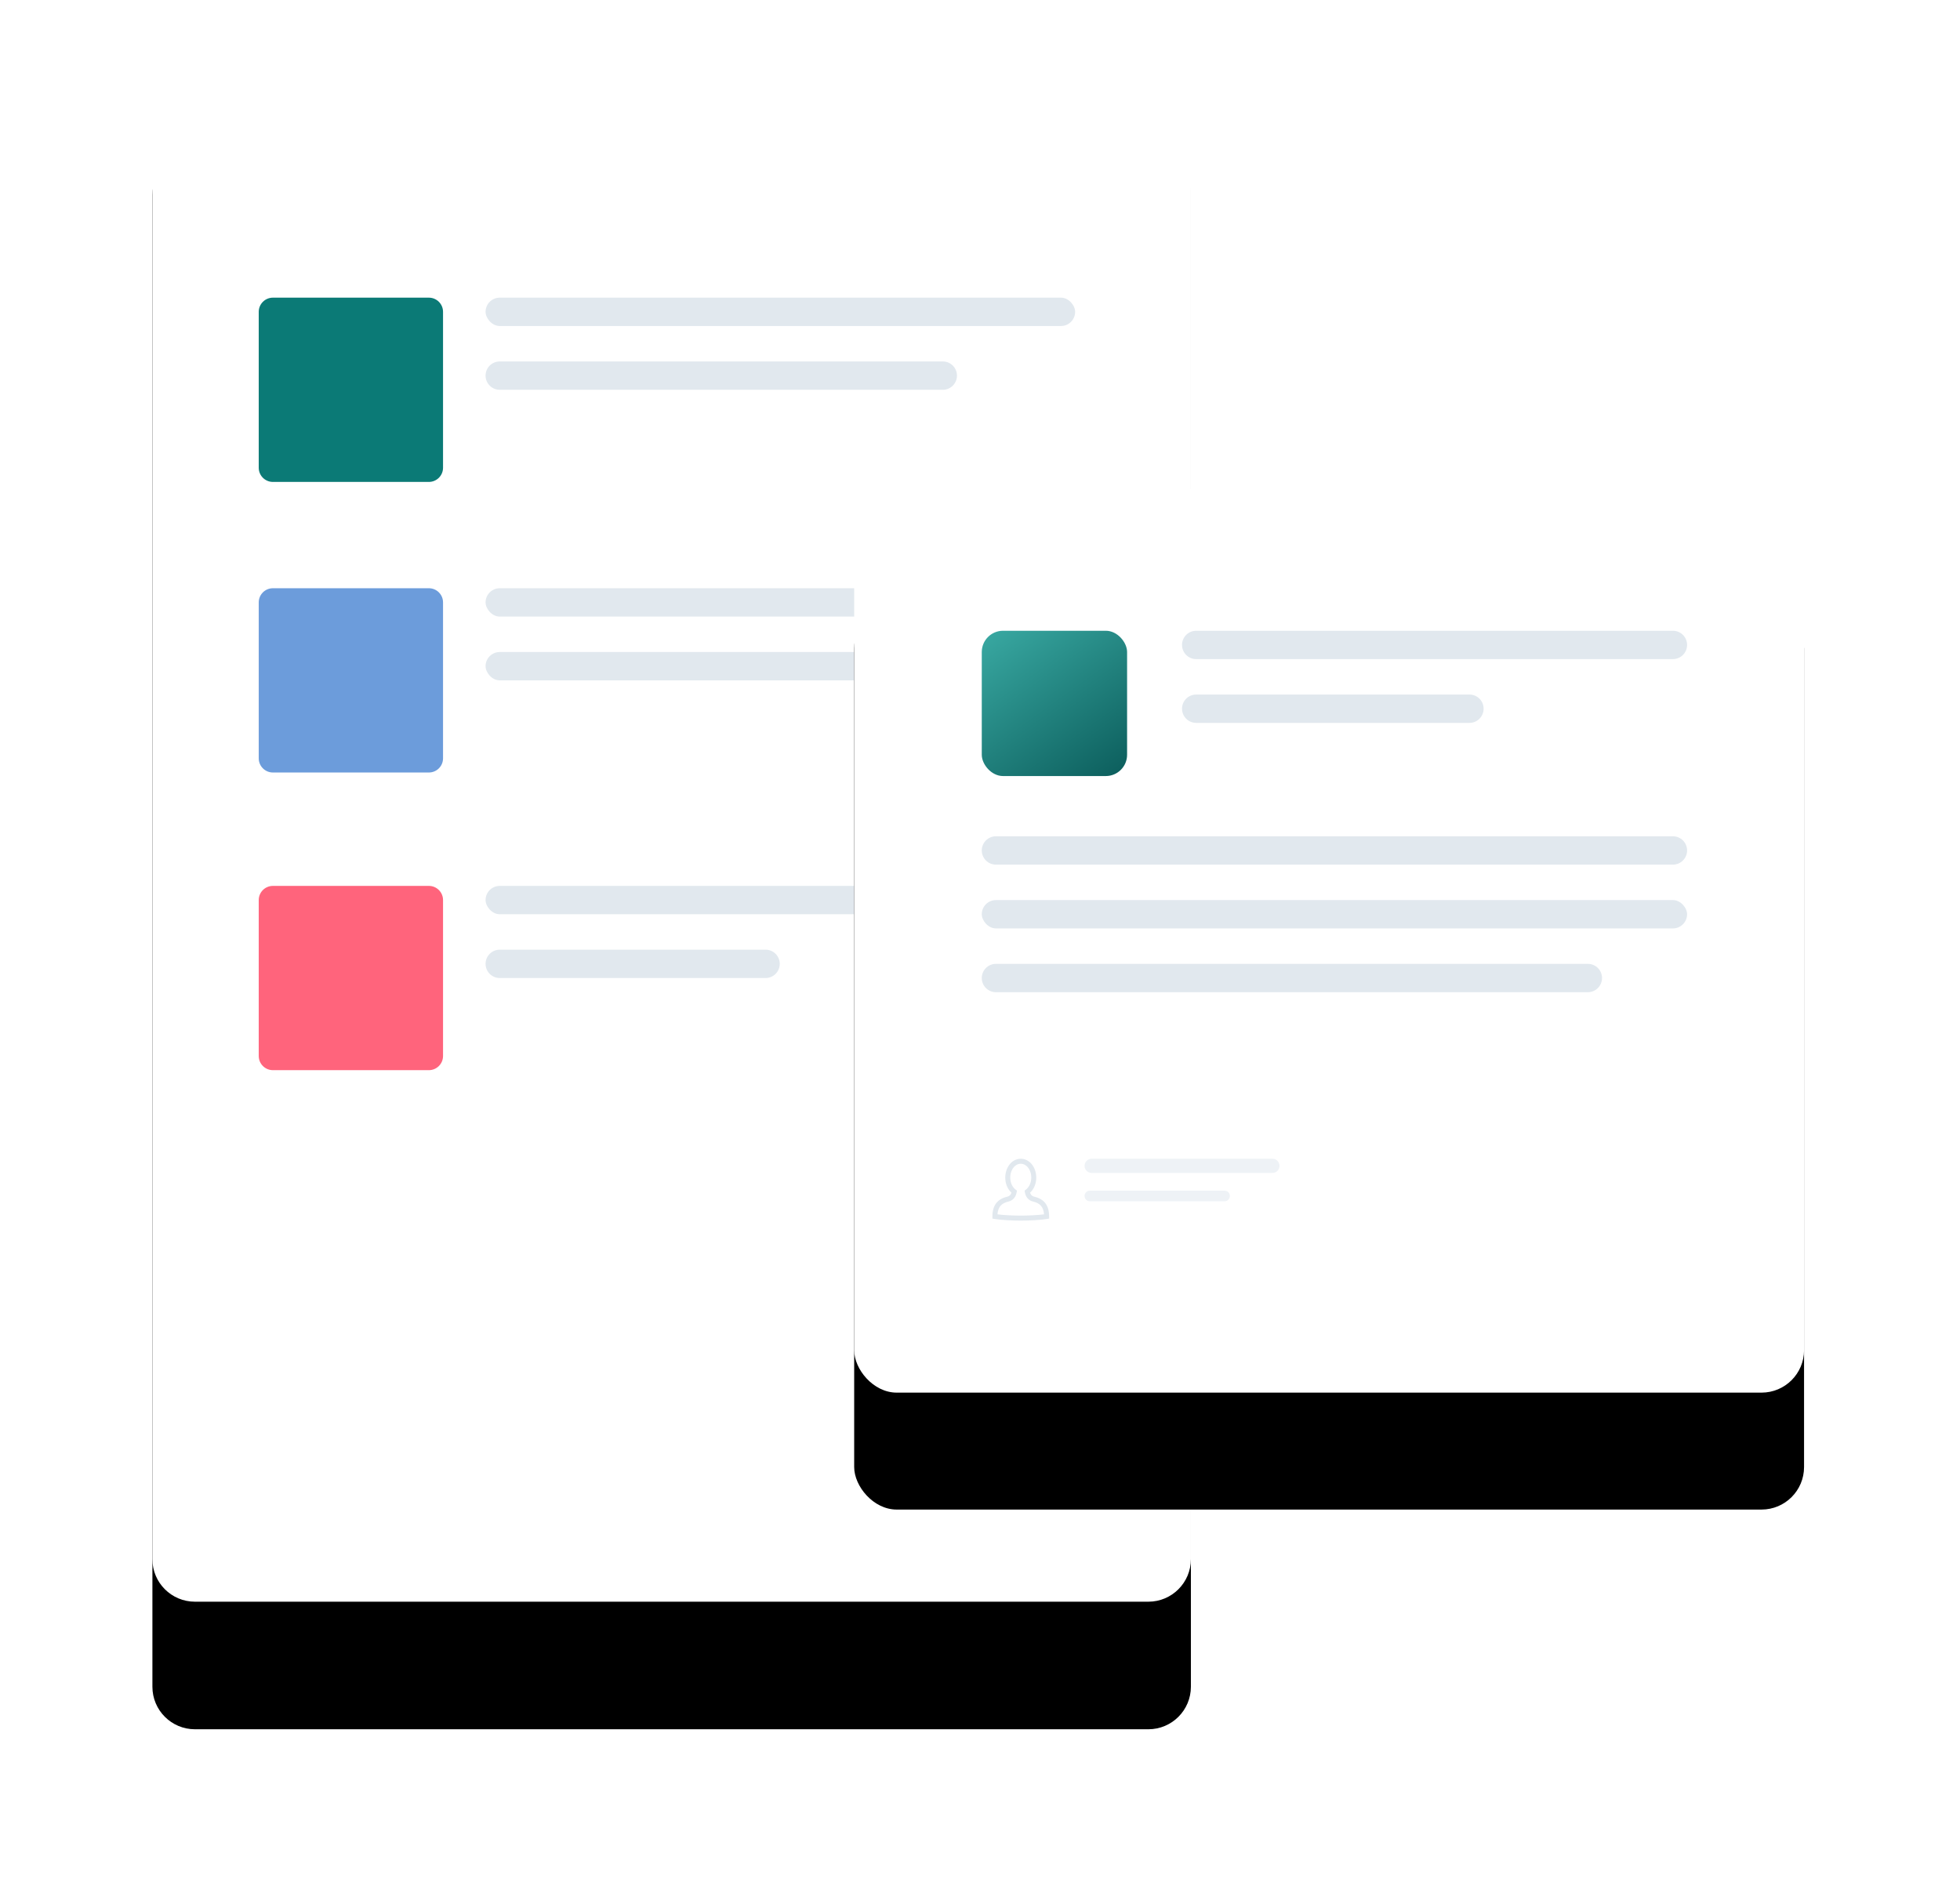 <?xml version="1.0" encoding="UTF-8"?>
<svg width="553px" height="531px" viewBox="0 0 553 531" version="1.1" xmlns="http://www.w3.org/2000/svg" xmlns:xlink="http://www.w3.org/1999/xlink">
    <!-- Generator: Sketch 52.6 (67491) - http://www.bohemiancoding.com/sketch -->
    <title>Group 31</title>
    <desc>Created with Sketch.</desc>
    <defs>
        <path d="M12,0 L281,0 C287.627,-1.21743675e-15 293,5.373 293,12 L293,433 C293,439.627 287.627,445 281,445 L12,445 C5.373,445 8.11624501e-16,439.627 0,433 L0,12 C-8.11624501e-16,5.373 5.373,1.21743675e-15 12,0 Z" id="path-1"></path>
        <filter x="-28.2%" y="-10.4%" width="156.3%" height="137.1%" filterUnits="objectBoundingBox" id="filter-2">
            <feOffset dx="0" dy="36" in="SourceAlpha" result="shadowOffsetOuter1"></feOffset>
            <feGaussianBlur stdDeviation="21.5" in="shadowOffsetOuter1" result="shadowBlurOuter1"></feGaussianBlur>
            <feColorMatrix values="0 0 0 0 0   0 0 0 0 0   0 0 0 0 0  0 0 0 0.201 0" type="matrix" in="shadowBlurOuter1"></feColorMatrix>
        </filter>
        <rect id="path-3" x="0" y="0" width="268" height="255" rx="12"></rect>
        <filter x="-31.2%" y="-33.9%" width="162.3%" height="180.4%" filterUnits="objectBoundingBox" id="filter-4">
            <feOffset dx="0" dy="36" in="SourceAlpha" result="shadowOffsetOuter1"></feOffset>
            <feGaussianBlur stdDeviation="21.5" in="shadowOffsetOuter1" result="shadowBlurOuter1"></feGaussianBlur>
            <feColorMatrix values="0 0 0 0 0   0 0 0 0 0   0 0 0 0 0  0 0 0 0.201 0" type="matrix" in="shadowBlurOuter1" result="shadowMatrixOuter1"></feColorMatrix>
            <feOffset dx="0" dy="-3" in="SourceAlpha" result="shadowOffsetOuter2"></feOffset>
            <feGaussianBlur stdDeviation="22" in="shadowOffsetOuter2" result="shadowBlurOuter2"></feGaussianBlur>
            <feColorMatrix values="0 0 0 0 0   0 0 0 0 0   0 0 0 0 0  0 0 0 0.031 0" type="matrix" in="shadowBlurOuter2" result="shadowMatrixOuter2"></feColorMatrix>
            <feMerge>
                <feMergeNode in="shadowMatrixOuter1"></feMergeNode>
                <feMergeNode in="shadowMatrixOuter2"></feMergeNode>
            </feMerge>
        </filter>
        <linearGradient x1="7.688%" y1="-12.152%" x2="100%" y2="116.397%" id="linearGradient-5">
            <stop stop-color="#3BACA5" offset="0%"></stop>
            <stop stop-color="#075655" offset="100%"></stop>
        </linearGradient>
    </defs>
    <g id="Landing-page" stroke="none" stroke-width="1" fill="none" fill-rule="evenodd">
        <g id="1.3--Features" transform="translate(-131, -3926)">
            <g id="Group-31" transform="translate(174, 3933)">
                <g id="mockup-1">
                    <g id="Rectangle-5-Copy">
                        <use fill="black" fill-opacity="1" filter="url(#filter-2)" xlink:href="#path-1"></use>
                        <use fill="#FFFFFF" fill-rule="evenodd" xlink:href="#path-1"></use>
                    </g>
                    <g id="Group" transform="translate(30, 77)">
                        <path d="M4,0 L48,0 C50.209,-4.05812251e-16 52,1.791 52,4 L52,48 C52,50.209 50.209,52 48,52 L4,52 C1.791,52 2.705415e-16,50.209 0,48 L0,4 C-2.705415e-16,1.791 1.791,4.05812251e-16 4,0 Z" id="Rectangle-6" fill="#0B7A76"></path>
                        <rect id="Rectangle-7" fill="#E1E8EE" x="64" y="0" width="166.342" height="8" rx="4"></rect>
                        <path d="M68,18 L193,18 C195.209,18 197,19.791 197,22 L197,22 C197,24.209 195.209,26 193,26 L68,26 C65.791,26 64,24.209 64,22 L64,22 C64,19.791 65.791,18 68,18 Z" id="Rectangle-7-Copy" fill="#E1E8EE"></path>
                    </g>
                    <g id="Group-Copy" transform="translate(30, 159)">
                        <path d="M4,0 L48,0 C50.209,-4.05812251e-16 52,1.791 52,4 L52,48 C52,50.209 50.209,52 48,52 L4,52 C1.791,52 2.705415e-16,50.209 0,48 L0,4 C-2.705415e-16,1.791 1.791,4.05812251e-16 4,0 Z" id="Rectangle-6" fill="#6C9CDB"></path>
                        <rect id="Rectangle-7" fill="#E1E8EE" x="64" y="0" width="166.342" height="8" rx="4"></rect>
                        <rect id="Rectangle-7-Copy" fill="#E1E8EE" x="64" y="18" width="111" height="8" rx="4"></rect>
                    </g>
                    <g id="Group-Copy-2" transform="translate(30, 243)">
                        <path d="M4,0 L48,0 C50.209,-4.05812251e-16 52,1.791 52,4 L52,48 C52,50.209 50.209,52 48,52 L4,52 C1.791,52 2.705415e-16,50.209 0,48 L0,4 C-2.705415e-16,1.791 1.791,4.05812251e-16 4,0 Z" id="Rectangle-6" fill="#FF647C"></path>
                        <rect id="Rectangle-7" fill="#E1E8EE" x="64" y="0" width="166.342" height="8" rx="4"></rect>
                        <path d="M68,18 L143,18 C145.209,18 147,19.791 147,22 L147,22 C147,24.209 145.209,26 143,26 L68,26 C65.791,26 64,24.209 64,22 L64,22 C64,19.791 65.791,18 68,18 Z" id="Rectangle-7-Copy" fill="#E1E8EE"></path>
                    </g>
                </g>
                <g id="mcokup-2" transform="translate(198, 131)">
                    <g id="Group-4">
                        <g id="Rectangle-5">
                            <use fill="black" fill-opacity="1" filter="url(#filter-4)" xlink:href="#path-3"></use>
                            <use fill="#FFFFFF" fill-rule="evenodd" xlink:href="#path-3"></use>
                        </g>
                    </g>
                    <path d="M96.5,40 L231,40 C233.209,40 235,41.791 235,44 L235,44 C235,46.209 233.209,48 231,48 L96.5,48 C94.291,48 92.5,46.209 92.5,44 L92.5,44 C92.5,41.791 94.291,40 96.5,40 Z" id="Rectangle-7" fill="#E1E8EE"></path>
                    <path d="M96.5,58 L173.59,58 C175.799,58 177.59,59.791 177.59,62 L177.59,62 C177.59,64.209 175.799,66 173.59,66 L96.5,66 C94.291,66 92.5,64.209 92.5,62 L92.5,62 C92.5,59.791 94.291,58 96.5,58 Z" id="Rectangle-7-Copy" fill="#E1E8EE"></path>
                    <path d="M40,98 L231,98 C233.209,98 235,99.791 235,102 L235,102 C235,104.209 233.209,106 231,106 L40,106 C37.791,106 36,104.209 36,102 L36,102 C36,99.791 37.791,98 40,98 Z" id="Rectangle-7-Copy-3" fill="#E1E8EE"></path>
                    <rect id="Rectangle-7-Copy-2" fill="#E1E8EE" x="36" y="116" width="199" height="8" rx="4"></rect>
                    <path d="M40,134 L207,134 C209.209,134 211,135.791 211,138 L211,138 C211,140.209 209.209,142 207,142 L40,142 C37.791,142 36,140.209 36,138 L36,138 C36,135.791 37.791,134 40,134 Z" id="Rectangle-7-Copy-5" fill="#E1E8EE"></path>
                    <path d="M67,189 L118,189 C119.105,189 120,189.895 120,191 L120,191 C120,192.105 119.105,193 118,193 L67,193 C65.895,193 65,192.105 65,191 L65,191 C65,189.895 65.895,189 67,189 Z" id="Rectangle-7-Copy-4" fill="#E1E8EE" opacity="0.57"></path>
                    <path d="M66.5,198 L104.5,198 C105.328,198 106,198.672 106,199.5 L106,199.5 C106,200.328 105.328,201 104.5,201 L66.5,201 C65.672,201 65,200.328 65,199.5 L65,199.5 C65,198.672 65.672,198 66.5,198 Z" id="Rectangle-7-Copy-6" fill="#E1E8EE" opacity="0.57"></path>
                    <rect id="Rectangle-8" fill="url(#linearGradient-5)" x="36" y="40" width="41" height="41" rx="6"></rect>
                    <path d="M40.432,204.687 C42.259,204.932 45.019,205.044 47,205.044 C48.98,205.044 51.741,204.932 53.567,204.687 C53.42,202.638 52.474,201.546 50.486,201.08 L50.485,201.08 C49.217,200.782 48.388,199.836 48.15,198.414 L48.078,197.987 L48.427,197.73 C49.265,197.112 49.832,196.009 49.943,194.781 C50.064,193.455 49.671,192.154 48.892,191.302 C48.522,190.896 47.893,190.412 47,190.412 C46.107,190.412 45.478,190.896 45.107,191.302 C44.329,192.154 43.935,193.455 44.056,194.781 C44.168,196.009 44.735,197.112 45.573,197.73 L45.922,197.987 L45.85,198.414 C45.612,199.836 44.783,200.782 43.514,201.08 C41.526,201.546 40.58,202.638 40.432,204.687 M47,206.456 C44.726,206.456 41.436,206.309 39.584,205.985 L39,205.883 L39,205.289 C39,202.193 40.371,200.367 43.192,199.705 C43.587,199.613 44.115,199.391 44.369,198.565 C43.403,197.685 42.784,196.378 42.65,194.909 C42.495,193.194 43.023,191.49 44.065,190.35 C44.859,189.479 45.902,189 47,189 C48.097,189 49.14,189.479 49.935,190.35 C50.977,191.49 51.505,193.194 51.349,194.909 C51.216,196.378 50.597,197.685 49.631,198.565 C49.884,199.39 50.412,199.613 50.808,199.705 C53.628,200.367 55,202.193 55,205.289 L55,205.883 L54.416,205.985 C52.563,206.309 49.273,206.456 47,206.456" id="Fill-1" fill="#E1E8EE"></path>
                </g>
            </g>
        </g>
    </g>
</svg>